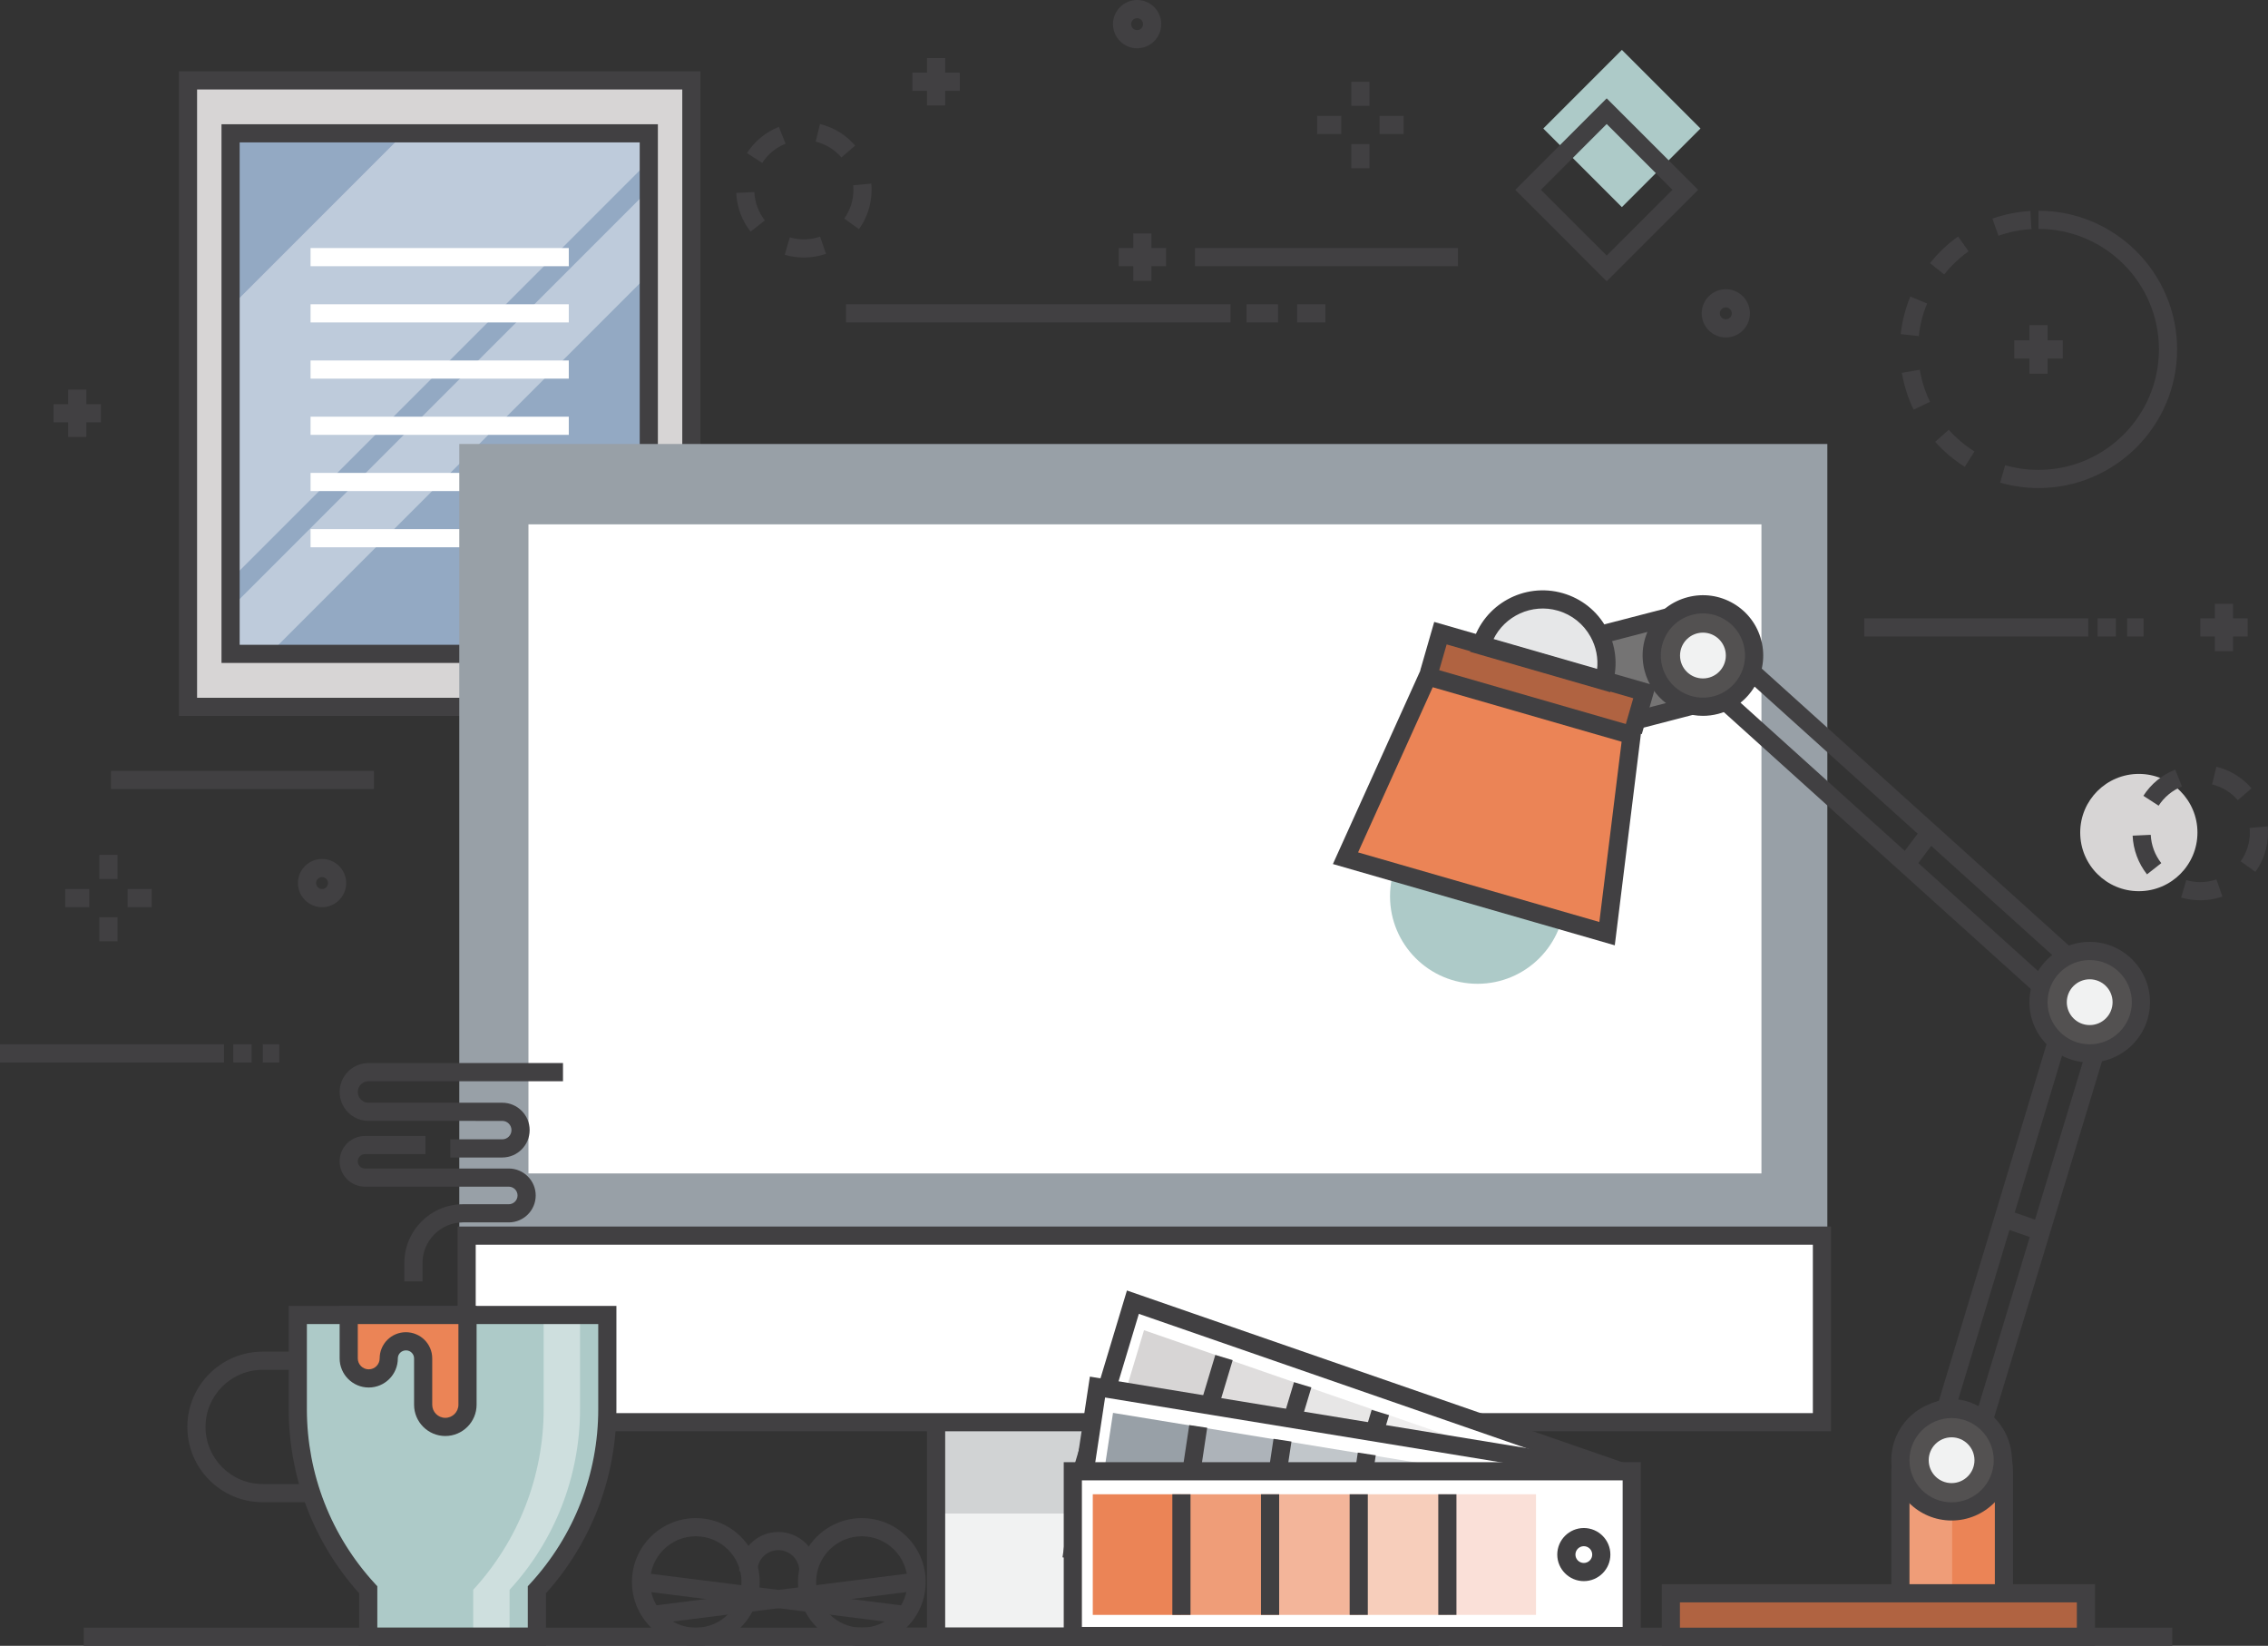 <?xml version="1.0" encoding="utf-8"?>
<!-- Generator: Adobe Illustrator 15.0.0, SVG Export Plug-In . SVG Version: 6.00 Build 0)  -->
<!DOCTYPE svg PUBLIC "-//W3C//DTD SVG 1.1//EN" "http://www.w3.org/Graphics/SVG/1.1/DTD/svg11.dtd">
<svg version="1.1" id="Layer_1" xmlns="http://www.w3.org/2000/svg" xmlns:xlink="http://www.w3.org/1999/xlink" x="0px" y="0px"
	 width="249.8px" height="181.238px" viewBox="0 0 249.8 181.238" enable-background="new 0 0 249.8 181.238" xml:space="preserve">
<rect x="0" y="0" width="249.8" height="181.238" fill="#333333" stroke="none"/>
<g id="XMLID_639_">
	<g id="XMLID_515_">
		<g id="XMLID_537_">
			<rect x="20.706" y="8.85" fill="#D7D5D5" width="55.441" height="68.986"/>
		</g>
		<g id="XMLID_536_">
			<rect x="25.396" y="14.684" fill="#93A9C3" width="46.063" height="57.317"/>
		</g>
		<g id="XMLID_534_">
			<polygon id="XMLID_38_" fill="#BECBDB" points="25.396,33.803 25.396,63.829 71.458,17.766 71.458,14.684 44.514,14.684 			"/>
		</g>
		<g id="XMLID_533_">
			<polygon id="XMLID_39_" fill="#BECBDB" points="71.458,20.901 25.396,66.965 25.396,72.001 29.671,72.001 71.458,30.214 			"/>
		</g>
		<g id="XMLID_532_">
			<path id="XMLID_1704_" fill="#414042" d="M77.147,78.836H19.706V7.85h57.441V78.836z M21.706,76.836h53.441V9.85H21.706V76.836z"
				/>
		</g>
		<g id="XMLID_531_">
			<path id="XMLID_1701_" fill="#414042" d="M72.458,73.001H24.396V13.684h48.063V73.001z M26.396,71.001h44.063V15.684H26.396
				V71.001z"/>
		</g>
		<g id="XMLID_529_">
			<rect id="XMLID_1700_" x="34.206" y="27.315" fill="#FFFFFF" width="28.441" height="2"/>
		</g>
		<g id="XMLID_527_">
			<rect id="XMLID_1699_" x="34.206" y="33.506" fill="#FFFFFF" width="28.441" height="2"/>
		</g>
		<g id="XMLID_524_">
			<rect id="XMLID_1698_" x="34.206" y="39.695" fill="#FFFFFF" width="28.441" height="2"/>
		</g>
		<g id="XMLID_520_">
			<rect id="XMLID_1697_" x="34.206" y="45.885" fill="#FFFFFF" width="28.441" height="2"/>
		</g>
		<g id="XMLID_519_">
			<rect id="XMLID_1696_" x="34.206" y="52.075" fill="#FFFFFF" width="28.441" height="2"/>
		</g>
		<g id="XMLID_516_">
			<rect id="XMLID_1695_" x="34.206" y="58.265" fill="#FFFFFF" width="28.441" height="2"/>
		</g>
	</g>
	<g id="XMLID_283_">
		<g id="XMLID_444_">
			<rect x="103.102" y="153.103" fill="#F1F2F2" width="45.84" height="27.136"/>
		</g>
		<g id="XMLID_304_">
			<rect x="103.102" y="153.103" fill="#D1D3D4" width="45.84" height="13.568"/>
		</g>
		<g id="XMLID_442_">
			<path id="XMLID_1692_" fill="#414042" d="M149.939,181.238h-47.837v-29.136h47.837V181.238z M104.103,179.238h43.837v-25.136
				h-43.837V179.238z"/>
		</g>
		<g id="XMLID_441_">
			<rect x="50.586" y="48.891" fill="#98A0A7" width="150.679" height="90.498"/>
		</g>
		<g id="XMLID_435_">
			<rect x="58.204" y="57.74" fill="#FFFFFF" width="135.803" height="71.477"/>
		</g>
		<g id="XMLID_415_">
			<rect x="51.396" y="136.064" fill="#FFFFFF" width="148.799" height="20.547"/>
		</g>
		<g id="XMLID_399_">
			<path id="XMLID_1689_" fill="#414042" d="M201.671,157.611H50.396v-22.547h151.275V157.611z M52.396,155.611h147.275v-18.547
				H52.396V155.611z"/>
		</g>
		<g id="XMLID_291_">
			<rect id="XMLID_1688_" x="94.188" y="179.238" fill="#414042" width="64.263" height="2"/>
		</g>
	</g>
	<g id="XMLID_844_">
		<g id="XMLID_233_">
			<path id="XMLID_1685_" fill="#414042" d="M76.638,181.238c-3.879,0-7.035-3.155-7.035-7.033s3.156-7.033,7.035-7.033
				s7.033,3.155,7.033,7.033S80.517,181.238,76.638,181.238z M76.638,169.172c-2.777,0-5.035,2.258-5.035,5.033
				s2.258,5.033,5.035,5.033c2.775,0,5.033-2.258,5.033-5.033S79.413,169.172,76.638,169.172z"/>
		</g>
		<g id="XMLID_230_">
			<path id="XMLID_1684_" fill="#414042" d="M90.036,173.01h-2c0-1.274-1.037-2.311-2.311-2.311s-2.311,1.036-2.311,2.311h-2
				c0-2.377,1.934-4.311,4.311-4.311S90.036,170.633,90.036,173.01z"/>
		</g>
		<g id="XMLID_229_">
			<path id="XMLID_1681_" fill="#414042" d="M94.923,181.238c-3.879,0-7.033-3.155-7.033-7.033s3.154-7.033,7.033-7.033
				s7.033,3.155,7.033,7.033S98.802,181.238,94.923,181.238z M94.923,169.172c-2.775,0-5.033,2.258-5.033,5.033
				s2.258,5.033,5.033,5.033s5.033-2.258,5.033-5.033S97.698,169.172,94.923,169.172z"/>
		</g>
		<g id="XMLID_226_">
			
				<rect id="XMLID_1680_" x="70.487" y="175.038" transform="matrix(0.992 0.125 -0.125 0.992 22.679 -9.265)" fill="#414042" width="29.32" height="2"/>
		</g>
		<g id="XMLID_223_">
			
				<rect id="XMLID_1679_" x="85.187" y="161.379" transform="matrix(0.125 0.992 -0.992 0.125 250.072 68.522)" fill="#414042" width="2" height="29.318"/>
		</g>
	</g>
	<g id="XMLID_202_">
		<g id="XMLID_206_">
			<g id="XMLID_210_">
				<path id="XMLID_41_" fill="#ADCAC8" d="M66.892,144.806H32.799v10.365c0,7.37,2.77,14.471,7.76,19.894l0,0v5.174h18.574v-5.174
					l0,0c4.989-5.423,7.759-12.523,7.759-19.894V144.806z"/>
			</g>
			<g id="XMLID_495_">
				<path id="XMLID_42_" fill="#CEDFDE" d="M59.879,144.806v10.365c0,7.37-2.77,14.471-7.759,19.894l0,0v5.174h4.007v-5.174l0,0
					c4.989-5.423,7.759-12.523,7.759-19.894v-10.365H59.879z"/>
			</g>
			<g id="XMLID_209_">
				<path id="XMLID_1676_" fill="#414042" d="M60.132,181.238H39.558v-5.787c-5.006-5.584-7.758-12.77-7.758-20.28v-11.365h36.092
					v11.365c0,7.512-2.752,14.697-7.76,20.28V181.238z M41.558,179.238h16.574v-4.563l0.264-0.287
					c4.834-5.253,7.496-12.077,7.496-19.217v-9.365H33.8v9.365c0,7.139,2.662,13.963,7.494,19.217l0.264,0.287V179.238z"/>
			</g>
			<g id="XMLID_207_">
				<path id="XMLID_1675_" fill="#414042" d="M34.53,165.42h-5.606c-4.57,0-8.289-3.719-8.289-8.289s3.719-8.288,8.289-8.288h3.603
					v2h-3.603c-3.468,0-6.289,2.821-6.289,6.288c0,3.468,2.821,6.289,6.289,6.289h5.606V165.42z"/>
			</g>
		</g>
		<g id="XMLID_205_">
			<path id="XMLID_1674_" fill="#414042" d="M46.536,141.109h-2v-2.034c0-3.565,2.9-6.467,6.467-6.467h5.033
				c0.533,0,0.967-0.434,0.967-0.966c0-0.533-0.434-0.967-0.967-0.967H40.198c-1.539,0-2.791-1.253-2.791-2.792
				s1.252-2.792,2.791-2.792h6.658v2h-6.658c-0.436,0-0.791,0.355-0.791,0.792s0.355,0.792,0.791,0.792h15.838
				c1.637,0,2.967,1.331,2.967,2.967s-1.33,2.966-2.967,2.966h-5.033c-2.463,0-4.467,2.004-4.467,4.467V141.109z"/>
		</g>
		<g id="XMLID_204_">
			<path id="XMLID_1673_" fill="#414042" d="M55.319,127.462h-5.727v-2h5.727c0.561,0,1.016-0.455,1.016-1.015
				s-0.455-1.016-1.016-1.016H40.591c-1.756,0-3.184-1.429-3.184-3.185s1.428-3.184,3.184-3.184h21.418v2H40.591
				c-0.652,0-1.184,0.531-1.184,1.184c0,0.653,0.531,1.185,1.184,1.185h14.729c1.662,0,3.016,1.353,3.016,3.016
				C58.335,126.109,56.981,127.462,55.319,127.462z"/>
		</g>
		<g id="XMLID_203_">
			<path id="XMLID_40_" fill="#EB8456" d="M38.406,144.806v4.778c0,1.218,0.987,2.206,2.205,2.206l0,0
				c1.218,0,2.205-0.988,2.205-2.206l0,0c0-1.039,0.843-1.883,1.883-1.883h0.023c1.04,0,1.883,0.844,1.883,1.883v5.104
				c0,1.349,1.094,2.442,2.443,2.442l0,0c1.349,0,2.442-1.094,2.442-2.442v-9.883H38.406z"/>
		</g>
		<g id="XMLID_445_">
			<path id="XMLID_1670_" fill="#414042" d="M49.048,158.131c-1.898,0-3.441-1.544-3.441-3.442v-5.104
				c0-0.486-0.396-0.883-0.883-0.883c-0.51,0-0.906,0.396-0.906,0.883c0,1.768-1.438,3.206-3.205,3.206s-3.205-1.438-3.205-3.206
				v-5.778h15.084v10.883C52.491,156.587,50.946,158.131,49.048,158.131z M44.7,146.701c1.613,0,2.906,1.293,2.906,2.883v5.104
				c0,0.795,0.646,1.442,1.441,1.442s1.443-0.647,1.443-1.442v-8.883H39.407v3.778c0,0.665,0.541,1.206,1.205,1.206
				s1.205-0.541,1.205-1.206C41.817,147.994,43.11,146.701,44.7,146.701z"/>
		</g>
	</g>
	<g id="XMLID_451_">
		<rect id="XMLID_1669_" x="9.224" y="179.238" fill="#414042" width="230.037" height="2"/>
	</g>
	<g id="XMLID_572_">
		<g id="XMLID_570_">
			<path fill="#EB8456" d="M209.312,176.541v-14.347c0-3.919,2.566-7.126,5.699-7.126l0,0c3.137,0,5.703,3.207,5.703,7.126v14.347
				H209.312z"/>
		</g>
		<g id="XMLID_569_">
			<path fill="#EF9D78" d="M209.312,176.541v-14.347c0-3.919,2.566-7.126,5.699-7.126v21.473H209.312z"/>
		</g>
		<g id="XMLID_568_">
			<path id="XMLID_1666_" fill="#414042" d="M221.714,177.541h-13.402v-15.347c0-4.48,3.008-8.126,6.699-8.126
				c3.699,0,6.703,3.646,6.703,8.126V177.541z M210.312,175.541h9.402v-13.347c0-3.378-2.109-6.126-4.703-6.126
				c-2.59,0-4.699,2.748-4.699,6.126V175.541z"/>
		</g>
		<g id="XMLID_566_">
			
				<rect id="XMLID_1665_" x="186.624" y="89.776" transform="matrix(0.743 0.67 -0.67 0.743 115.234 -118.386)" fill="#414042" width="50.13" height="2.001"/>
		</g>
		<g id="XMLID_565_">
			
				<rect id="XMLID_1664_" x="183.702" y="93.014" transform="matrix(0.743 0.67 -0.67 0.743 116.656 -115.599)" fill="#414042" width="50.129" height="2"/>
		</g>
		<g id="XMLID_563_">
			
				<rect id="XMLID_1663_" x="219.298" y="110.345" transform="matrix(0.957 0.289 -0.289 0.957 48.633 -57.977)" fill="#414042" width="2.004" height="50.13"/>
		</g>
		<g id="XMLID_562_">
			
				<rect id="XMLID_1662_" x="223.472" y="111.61" transform="matrix(0.957 0.29 -0.29 0.957 49.289 -59.23)" fill="#414042" width="2" height="50.128"/>
		</g>
		<g id="XMLID_560_">
			<path fill="#757474" d="M176.9,80.163l10.449-2.708c2.688-0.696,4.317-3.465,3.618-6.151l0,0
				c-0.694-2.688-3.462-4.315-6.149-3.619l-10.449,2.708c-2.688,0.696-4.316,3.465-3.619,6.151l0,0
				C171.445,79.231,174.215,80.859,176.9,80.163z"/>
		</g>
		<g id="XMLID_558_">
			<path id="XMLID_1659_" fill="#414042" d="M175.637,81.325c-2.689,0-5.15-1.81-5.857-4.53c-0.834-3.228,1.113-6.534,4.34-7.37
				l10.449-2.708c3.211-0.84,6.532,1.106,7.368,4.336c0.836,3.229-1.109,6.534-4.335,7.37l-10.449,2.708
				C176.645,81.263,176.137,81.325,175.637,81.325z M186.084,68.522c-0.338,0-0.676,0.042-1.016,0.13l-10.449,2.708
				c-2.158,0.56-3.461,2.772-2.902,4.933c0.561,2.16,2.77,3.455,4.936,2.902l10.449-2.708c2.158-0.56,3.461-2.772,2.9-4.933
				C189.529,69.734,187.881,68.522,186.084,68.522z"/>
		</g>
		<g id="XMLID_189_">
			<g id="XMLID_201_">
				<circle fill="#ADCAC8" cx="162.735" cy="98.697" r="9.636"/>
			</g>
			<g id="XMLID_200_">
				<path fill="#E6E7E8" d="M163.154,71.089c1.076-3.73,4.973-5.883,8.703-4.807c3.73,1.075,5.881,4.972,4.807,8.702L163.154,71.089
					z"/>
			</g>
			<g id="XMLID_193_" opacity="0.3">
				<path id="XMLID_1530_" fill="#231F20" d="M156.564,96.918c0.982-3.407,4.541-5.373,7.949-4.391s5.373,4.541,4.391,7.949
					c-0.09,0.311-0.223,0.596-0.354,0.881l-12.156-3.506C156.438,97.541,156.475,97.229,156.564,96.918z"/>
			</g>
			<g id="XMLID_191_">
				<polygon fill="#EB8456" points="148.195,94.504 177.006,102.813 179.703,80.952 157.246,74.477 				"/>
			</g>
			<g id="XMLID_813_">
				
					<rect id="XMLID_1913_" x="166.992" y="63.448" transform="matrix(0.277 -0.961 0.961 0.277 50.156 216.955)" fill="#B06341" width="4.539" height="23.392"/>
			</g>
			<g id="XMLID_552_">
				<path id="XMLID_1655_" fill="#414042" d="M177.346,76.223l-15.43-4.45l0.279-0.961c1.225-4.254,5.684-6.717,9.939-5.49
					c2.061,0.594,3.768,1.955,4.803,3.833c1.037,1.877,1.279,4.046,0.686,6.107L177.346,76.223z M164.473,70.428l11.43,3.296
					c0.143-1.238-0.1-2.489-0.715-3.603c-0.779-1.41-2.059-2.432-3.609-2.878C168.723,66.421,165.721,67.82,164.473,70.428z"/>
			</g>
			<g id="XMLID_551_">
				<polygon id="XMLID_1654_" fill="#414042" points="180.83,80.843 178.908,80.288 179.889,76.889 159.336,70.962 158.354,74.362 
					156.432,73.808 157.967,68.485 182.365,75.521 				"/>
			</g>
			<g id="XMLID_550_">
				<path id="XMLID_1651_" fill="#414042" d="M177.854,104.098l-31.047-8.952l9.887-21.87l24.109,6.952L177.854,104.098z
					 M149.58,93.864l26.574,7.663l2.451-19.851l-20.803-5.999L149.58,93.864z"/>
			</g>
		</g>
		<g id="XMLID_549_">
			<circle fill="#535151" cx="187.563" cy="72.187" r="5.64"/>
		</g>
		<g id="XMLID_548_">
			<path id="XMLID_1648_" fill="#414042" d="M187.563,78.827c-2.951,0-5.654-1.986-6.428-4.975l0,0
				c-0.445-1.717-0.195-3.505,0.703-5.033c0.9-1.529,2.34-2.616,4.059-3.061c1.719-0.446,3.506-0.194,5.036,0.704
				c1.527,0.899,2.613,2.341,3.059,4.058c0.918,3.544-1.219,7.175-4.763,8.094C188.672,78.759,188.113,78.827,187.563,78.827z
				 M183.07,73.351c0.641,2.477,3.184,3.968,5.658,3.328c2.474-0.643,3.966-3.18,3.325-5.656c-0.309-1.2-1.07-2.207-2.14-2.835
				c-1.068-0.632-2.318-0.805-3.518-0.493C183.92,68.336,182.428,70.874,183.07,73.351L183.07,73.351z"/>
		</g>
		<g id="XMLID_547_">
			<circle fill="#F1F2F2" cx="187.563" cy="72.187" r="2.522"/>
		</g>
		<g id="XMLID_188_">
			<circle fill="#535151" cx="230.163" cy="110.359" r="5.641"/>
		</g>
		<g id="XMLID_187_">
			<path id="XMLID_1645_" fill="#414042" d="M230.163,116.999c-3.66,0-6.641-2.979-6.641-6.64c0-3.662,2.98-6.641,6.641-6.641
				s6.641,2.979,6.641,6.641C236.804,114.021,233.823,116.999,230.163,116.999z M230.163,105.719c-2.559,0-4.641,2.082-4.641,4.641
				s2.082,4.64,4.641,4.64s4.641-2.081,4.641-4.64S232.722,105.719,230.163,105.719z"/>
		</g>
		<g id="XMLID_96_">
			<circle fill="#F1F2F2" cx="230.161" cy="110.359" r="2.521"/>
		</g>
		<g id="XMLID_539_">
			<circle fill="#535151" cx="214.952" cy="160.796" r="5.641"/>
		</g>
		<g id="XMLID_538_">
			<path id="XMLID_1642_" fill="#414042" d="M214.952,167.436c-3.664,0-6.641-2.979-6.641-6.64c0-3.662,2.977-6.641,6.641-6.641
				c3.66,0,6.641,2.979,6.641,6.641C221.593,164.457,218.612,167.436,214.952,167.436z M214.952,156.155
				c-2.559,0-4.641,2.082-4.641,4.641s2.082,4.64,4.641,4.64s4.641-2.081,4.641-4.64S217.511,156.155,214.952,156.155z"/>
		</g>
		<g id="XMLID_513_">
			<circle fill="#F1F2F2" cx="214.95" cy="160.796" r="2.521"/>
		</g>
		<g id="XMLID_95_">
			
				<rect id="XMLID_1641_" x="210.371" y="91.237" transform="matrix(0.799 0.601 -0.601 0.799 98.487 -108.226)" fill="#414042" width="2.003" height="4.378"/>
		</g>
		<g id="XMLID_556_">
			
				<rect id="XMLID_1640_" x="220.603" y="133.69" transform="matrix(0.945 0.327 -0.327 0.945 56.165 -65.286)" fill="#414042" width="3.976" height="2"/>
		</g>
		<g id="XMLID_555_">
			<rect x="184.027" y="175.449" fill="#B06341" width="45.718" height="4.789"/>
		</g>
		<g id="XMLID_554_">
			<path id="XMLID_1637_" fill="#414042" d="M230.745,181.238h-47.716v-6.789h47.716V181.238z M185.029,179.238h43.716v-2.789
				h-43.716V179.238z"/>
		</g>
	</g>
	<g id="XMLID_13_">
		<g id="XMLID_567_">
			<g id="XMLID_586_">
				<polygon fill="#FFFFFF" points="179.383,162.319 174.184,179.581 119.58,160.656 124.779,143.395 				"/>
			</g>
			<g id="XMLID_585_">
				<path id="XMLID_1634_" fill="#414042" d="M174.842,180.867l-56.495-19.58l5.775-19.179l56.493,19.58L174.842,180.867z
					 M120.815,160.025l52.714,18.27l4.617-15.345l-52.712-18.27L120.815,160.025z"/>
			</g>
			<g id="XMLID_584_">
				<polygon fill="#D7D5D5" points="134.664,149.48 130.857,162.121 122.197,159.119 126.004,146.479 				"/>
			</g>
			<g id="XMLID_581_">
				<polygon fill="#DFDDDD" points="143.326,152.482 139.518,165.123 130.857,162.121 134.664,149.48 				"/>
			</g>
			<g id="XMLID_94_">
				<polygon fill="#E7E6E6" points="151.986,155.483 148.18,168.124 139.518,165.123 143.326,152.482 				"/>
			</g>
			<g id="XMLID_93_">
				<polygon fill="#EFEEEE" points="160.646,158.485 156.84,171.126 148.18,168.124 151.986,155.483 				"/>
			</g>
			<g id="XMLID_50_">
				<polygon fill="#F7F7F7" points="169.307,161.487 165.5,174.127 156.84,171.126 160.646,158.485 				"/>
			</g>
			<g id="XMLID_49_">
				<path id="XMLID_1631_" fill="#414042" d="M172.078,172.351c-0.295,0-0.592-0.049-0.883-0.148
					c-1.441-0.5-2.242-2.141-1.783-3.656c0.227-0.76,0.752-1.396,1.438-1.747c0.662-0.335,1.404-0.388,2.104-0.148
					c1.441,0.499,2.242,2.139,1.785,3.656c-0.227,0.76-0.752,1.396-1.436,1.747C172.912,172.251,172.496,172.351,172.078,172.351z
					 M172.076,168.502c-0.131,0-0.24,0.038-0.316,0.078c-0.207,0.105-0.359,0.298-0.434,0.544c-0.148,0.493,0.09,1.037,0.527,1.188
					c0.225,0.078,0.418,0.021,0.539-0.04c0.203-0.105,0.359-0.298,0.434-0.544c0.146-0.493-0.094-1.038-0.527-1.188
					C172.221,168.513,172.145,168.502,172.076,168.502z"/>
			</g>
			<g id="XMLID_48_">
				
					<rect id="XMLID_1630_" x="131.763" y="149.2" transform="matrix(0.958 0.288 -0.288 0.958 50.596 -31.678)" fill="#414042" width="1.997" height="13.201"/>
			</g>
			<g id="XMLID_47_">
				
					<rect id="XMLID_1629_" x="140.423" y="152.202" transform="matrix(0.958 0.288 -0.288 0.958 51.831 -34.049)" fill="#414042" width="1.997" height="13.201"/>
			</g>
			<g id="XMLID_46_">
				
					<rect id="XMLID_1628_" x="149.083" y="155.203" transform="matrix(0.958 0.288 -0.288 0.958 52.953 -36.366)" fill="#414042" width="2.001" height="13.202"/>
			</g>
			<g id="XMLID_571_">
				
					<rect id="XMLID_1627_" x="157.743" y="158.205" transform="matrix(0.958 0.288 -0.288 0.958 54.242 -38.762)" fill="#414042" width="1.999" height="13.202"/>
			</g>
		</g>
		<g id="XMLID_514_">
			<g id="XMLID_564_">
				<polygon fill="#FFFFFF" points="179.383,162.319 176.666,180.238 118.162,170.66 120.878,152.74 				"/>
			</g>
			<g id="XMLID_561_">
				<path id="XMLID_1624_" fill="#414042" d="M170.259,180.203l-53.234-8.715l3.016-19.897l60.479,9.902l-2.794,18.43
					L170.259,180.203z M119.298,169.833l56.53,9.255l2.418-15.941l-56.53-9.256L119.298,169.833z"/>
			</g>
			<g id="XMLID_559_">
				<polygon fill="#98A0A7" points="131.867,157.102 129.879,170.224 120.6,168.704 122.589,155.583 				"/>
			</g>
			<g id="XMLID_553_">
				<polygon fill="#ADB3B9" points="141.146,158.621 139.158,171.743 129.879,170.224 131.867,157.102 				"/>
			</g>
			<g id="XMLID_530_">
				<polygon fill="#C1C6CA" points="150.428,160.141 148.438,173.262 139.158,171.743 141.146,158.621 				"/>
			</g>
			<g id="XMLID_528_">
				<polygon fill="#D6D9DC" points="159.707,161.66 157.717,174.782 148.438,173.262 150.428,160.141 				"/>
			</g>
			<g id="XMLID_525_">
				<polygon fill="#EAECED" points="168.986,163.179 166.996,176.301 157.717,174.782 159.707,161.66 				"/>
			</g>
			<g id="XMLID_523_">
				<path id="XMLID_1621_" fill="#414042" d="M173.002,173.483c-0.15,0.001-0.305-0.012-0.457-0.036
					c-1.547-0.255-2.607-1.752-2.363-3.338c0.117-0.786,0.531-1.473,1.164-1.934c0.613-0.445,1.355-0.625,2.1-0.504
					c1.545,0.253,2.607,1.749,2.367,3.336c-0.117,0.789-0.533,1.477-1.168,1.937C174.158,173.299,173.586,173.483,173.002,173.483z
					 M172.996,169.636c-0.168,0-0.332,0.054-0.475,0.156c-0.195,0.145-0.326,0.363-0.363,0.617v0.001
					c-0.08,0.509,0.242,0.985,0.713,1.063c0.207,0.031,0.418-0.018,0.596-0.146c0.199-0.145,0.33-0.364,0.369-0.619
					c0.076-0.508-0.244-0.985-0.715-1.062C173.08,169.64,173.037,169.636,172.996,169.636z"/>
			</g>
			<g id="XMLID_522_">
				
					<rect id="XMLID_1620_" x="129.875" y="157.027" transform="matrix(0.989 0.149 -0.149 0.989 25.936 -17.725)" fill="#414042" width="1.999" height="13.272"/>
			</g>
			<g id="XMLID_521_">
				
					<rect id="XMLID_1619_" x="139.153" y="158.546" transform="matrix(0.989 0.149 -0.149 0.989 26.267 -19.095)" fill="#414042" width="1.999" height="13.272"/>
			</g>
			<g id="XMLID_518_">
				
					<rect id="XMLID_1618_" x="148.433" y="160.066" transform="matrix(0.989 0.149 -0.149 0.989 26.599 -20.465)" fill="#414042" width="1.999" height="13.272"/>
			</g>
			<g id="XMLID_517_">
				
					<rect id="XMLID_1617_" x="157.711" y="161.585" transform="matrix(0.989 0.149 -0.149 0.989 26.93 -21.835)" fill="#414042" width="1.999" height="13.271"/>
			</g>
		</g>
		<g id="XMLID_19_">
			<g id="XMLID_512_">
				<rect x="118.162" y="162.015" fill="#FFFFFF" width="61.557" height="18.141"/>
			</g>
			<g id="XMLID_45_">
				<path id="XMLID_1614_" fill="#414042" d="M180.721,181.155h-63.56v-20.141h63.56V181.155z M119.161,179.155h59.56v-16.141
					h-59.56V179.155z"/>
			</g>
			<g id="XMLID_44_">
				<rect x="120.36" y="164.546" fill="#EB8456" width="9.765" height="13.283"/>
			</g>
			<g id="XMLID_43_">
				<rect x="130.125" y="164.546" fill="#EF9D78" width="9.762" height="13.283"/>
			</g>
			<g id="XMLID_262_">
				<rect x="139.887" y="164.546" fill="#F3B59A" width="9.764" height="13.283"/>
			</g>
			<g id="XMLID_499_">
				<rect x="149.65" y="164.546" fill="#F7CEBB" width="9.764" height="13.283"/>
			</g>
			<g id="XMLID_263_">
				<rect x="159.414" y="164.546" fill="#FAE0D8" width="9.764" height="13.283"/>
			</g>
			<g id="XMLID_264_">
				<path id="XMLID_1611_" fill="#414042" d="M174.445,174.111c-1.611,0-2.926-1.312-2.926-2.924s1.314-2.924,2.926-2.924
					c1.609,0,2.924,1.312,2.924,2.924S176.055,174.111,174.445,174.111z M174.445,170.264c-0.51,0-0.926,0.414-0.926,0.924
					s0.416,0.924,0.926,0.924c0.508,0,0.924-0.414,0.924-0.924S174.953,170.264,174.445,170.264z"/>
			</g>
			<g id="XMLID_265_">
				<rect id="XMLID_1610_" x="129.123" y="164.546" fill="#414042" width="2" height="13.283"/>
			</g>
			<g id="XMLID_266_">
				<rect id="XMLID_1609_" x="138.887" y="164.546" fill="#414042" width="2" height="13.283"/>
			</g>
			<g id="XMLID_267_">
				<rect id="XMLID_1608_" x="148.652" y="164.546" fill="#414042" width="2" height="13.283"/>
			</g>
			<g id="XMLID_268_">
				<rect id="XMLID_1607_" x="158.414" y="164.546" fill="#414042" width="2" height="13.283"/>
			</g>
		</g>
	</g>
	<g id="XMLID_269_">
		<g id="XMLID_591_">
			<rect id="XMLID_1606_" x="145.072" y="12.764" fill="#414042" width="2.656" height="2"/>
		</g>
		<g id="XMLID_590_">
			<rect id="XMLID_1605_" x="151.945" y="12.764" fill="#414042" width="2.654" height="2"/>
		</g>
		<g id="XMLID_270_">
			<rect id="XMLID_1604_" x="148.836" y="15.871" fill="#414042" width="2" height="2.655"/>
		</g>
		<g id="XMLID_271_">
			<rect id="XMLID_1603_" x="148.836" y="9.001" fill="#414042" width="2" height="2.654"/>
		</g>
	</g>
	<g id="XMLID_611_">
		<g id="XMLID_273_">
			<rect id="XMLID_1602_" x="7.18" y="97.898" fill="#414042" width="2.654" height="2"/>
		</g>
		<g id="XMLID_275_">
			<rect id="XMLID_1601_" x="14.05" y="97.898" fill="#414042" width="2.655" height="2"/>
		</g>
		<g id="XMLID_613_">
			<rect id="XMLID_1600_" x="10.942" y="101.007" fill="#414042" width="2" height="2.654"/>
		</g>
		<g id="XMLID_612_">
			<rect id="XMLID_1599_" x="10.942" y="94.137" fill="#414042" width="2" height="2.654"/>
		</g>
	</g>
	<g id="XMLID_601_">
		<rect id="XMLID_1598_" x="131.615" y="27.315" fill="#414042" width="28.963" height="2"/>
	</g>
	<g id="XMLID_633_">
		<rect id="XMLID_1597_" x="12.225" y="84.889" fill="#414042" width="28.962" height="2"/>
	</g>
	<g id="XMLID_600_">
		<path id="XMLID_1594_" fill="#414042" d="M35.472,99.899c-1.465,0-2.656-1.192-2.656-2.657s1.191-2.657,2.656-2.657
			s2.656,1.192,2.656,2.657S36.937,99.899,35.472,99.899z M35.472,96.585c-0.361,0-0.656,0.295-0.656,0.657s0.295,0.657,0.656,0.657
			s0.656-0.295,0.656-0.657S35.833,96.585,35.472,96.585z"/>
	</g>
	<g id="XMLID_637_">
		<path id="XMLID_1591_" fill="#414042" d="M190.086,37.162c-1.465,0-2.658-1.191-2.658-2.656s1.193-2.657,2.658-2.657
			c1.464,0,2.655,1.192,2.655,2.657S191.55,37.162,190.086,37.162z M190.086,33.849c-0.365,0-0.658,0.295-0.658,0.657
			s0.293,0.656,0.658,0.656c0.359,0,0.655-0.294,0.655-0.656S190.445,33.849,190.086,33.849z"/>
	</g>
	<g id="XMLID_638_">
		<path id="XMLID_1588_" fill="#414042" d="M125.243,5.314c-1.465,0-2.658-1.192-2.658-2.657S123.778,0,125.243,0
			s2.657,1.192,2.657,2.657S126.708,5.314,125.243,5.314z M125.243,2c-0.363,0-0.658,0.295-0.658,0.657s0.295,0.657,0.658,0.657
			c0.361,0,0.656-0.295,0.656-0.657S125.604,2,125.243,2z"/>
	</g>
	<g id="XMLID_596_">
		<g id="XMLID_599_">
			<rect id="XMLID_1587_" x="93.181" y="33.506" fill="#414042" width="42.353" height="2"/>
		</g>
		<g id="XMLID_598_">
			<rect id="XMLID_1586_" x="137.297" y="33.506" fill="#414042" width="3.465" height="2"/>
		</g>
		<g id="XMLID_597_">
			<rect id="XMLID_1585_" x="142.871" y="33.506" fill="#414042" width="3.107" height="2"/>
		</g>
	</g>
	<g id="XMLID_604_">
		<g id="XMLID_607_">
			<rect id="XMLID_1584_" x="205.335" y="68.096" fill="#414042" width="24.672" height="2"/>
		</g>
		<g id="XMLID_606_">
			<rect id="XMLID_1583_" x="231.034" y="68.096" fill="#414042" width="2.016" height="2"/>
		</g>
		<g id="XMLID_605_">
			<rect id="XMLID_1582_" x="234.28" y="68.096" fill="#414042" width="1.813" height="2"/>
		</g>
	</g>
	<g id="XMLID_272_">
		<g id="XMLID_626_">
			<rect id="XMLID_1581_" y="114.999" fill="#414042" width="24.67" height="2"/>
		</g>
		<g id="XMLID_625_">
			<rect id="XMLID_1580_" x="25.697" y="114.999" fill="#414042" width="2.018" height="2"/>
		</g>
		<g id="XMLID_276_">
			<rect id="XMLID_1579_" x="28.944" y="114.999" fill="#414042" width="1.811" height="2"/>
		</g>
	</g>
	<g id="XMLID_593_">
		<g id="XMLID_595_">
			<rect id="XMLID_1578_" x="123.216" y="27.315" fill="#414042" width="5.216" height="2"/>
		</g>
		<g id="XMLID_594_">
			<rect id="XMLID_1577_" x="124.823" y="25.707" fill="#414042" width="2" height="5.217"/>
		</g>
	</g>
	<g id="XMLID_608_">
		<g id="XMLID_610_">
			<rect id="XMLID_1576_" x="242.343" y="68.096" fill="#414042" width="5.215" height="2"/>
		</g>
		<g id="XMLID_609_">
			<rect id="XMLID_1575_" x="243.948" y="66.487" fill="#414042" width="2" height="5.216"/>
		</g>
	</g>
	<g id="XMLID_627_">
		<g id="XMLID_629_">
			<rect id="XMLID_1574_" x="100.493" y="8.001" fill="#414042" width="5.217" height="2"/>
		</g>
		<g id="XMLID_628_">
			<rect id="XMLID_1573_" x="102.103" y="6.393" fill="#414042" width="2" height="5.216"/>
		</g>
	</g>
	<g id="XMLID_634_">
		<g id="XMLID_636_">
			<rect id="XMLID_1572_" x="5.898" y="44.511" fill="#414042" width="5.217" height="2"/>
		</g>
		<g id="XMLID_635_">
			<rect id="XMLID_1571_" x="7.507" y="42.903" fill="#414042" width="2" height="5.216"/>
		</g>
	</g>
	<g id="XMLID_603_">
		
			<rect id="XMLID_1912_" x="172.534" y="8.012" transform="matrix(0.707 -0.707 0.707 0.707 42.333 130.469)" fill="#ADCAC8" width="12.245" height="12.245"/>
	</g>
	<g id="XMLID_602_">
		<path id="XMLID_1568_" fill="#414042" d="M176.963,30.974l-10.07-10.072l10.07-10.072l10.074,10.072L176.963,30.974z
			 M169.721,20.901l7.242,7.244l7.246-7.244l-7.246-7.244L169.721,20.901z"/>
	</g>
	<g id="XMLID_277_">
		<g id="XMLID_620_">
			<g id="XMLID_282_">
				<path id="XMLID_1561_" fill="#414042" d="M224.522,53.743c-1.434,0-2.855-0.199-4.223-0.593l0.551-1.922
					c1.188,0.342,2.426,0.515,3.672,0.515V53.743z M216.405,51.408c-1.211-0.761-2.305-1.687-3.262-2.752l1.492-1.332
					c0.828,0.926,1.781,1.729,2.832,2.391L216.405,51.408z M210.769,45.116c-0.621-1.289-1.059-2.657-1.297-4.065l1.973-0.334
					c0.207,1.223,0.586,2.409,1.125,3.528L210.769,45.116z M211.335,37.01l-1.988-0.219c0.156-1.426,0.512-2.817,1.059-4.136
					l1.848,0.766C211.78,34.563,211.472,35.771,211.335,37.01z M214.136,30.224l-1.566-1.244c0.891-1.121,1.93-2.108,3.094-2.937
					l1.156,1.629C215.812,28.391,214.909,29.25,214.136,30.224z M220.112,25.961l-0.668-1.887c1.348-0.474,2.754-0.756,4.184-0.839
					l0.117,1.996C222.503,25.304,221.28,25.549,220.112,25.961z"/>
			</g>
			<g id="XMLID_621_">
				<path id="XMLID_1560_" fill="#414042" d="M224.522,53.743v-2c7.313,0,13.266-5.951,13.266-13.267s-5.953-13.267-13.266-13.267
					v-2c8.418,0,15.266,6.849,15.266,15.267S232.94,53.743,224.522,53.743z"/>
			</g>
		</g>
		<g id="XMLID_278_">
			<g id="XMLID_619_">
				<rect id="XMLID_1559_" x="221.851" y="37.477" fill="#414042" width="5.344" height="2"/>
			</g>
			<g id="XMLID_284_">
				<rect id="XMLID_1558_" x="223.522" y="35.803" fill="#414042" width="2" height="5.348"/>
			</g>
		</g>
	</g>
	<g id="XMLID_630_">
		<path id="XMLID_1552_" fill="#414042" d="M88.542,28.359c-0.717,0-1.428-0.102-2.111-0.302l0.563-1.92
			c1.086,0.318,2.27,0.289,3.33-0.076l0.652,1.891C90.194,28.222,89.376,28.358,88.542,28.359z M82.669,25.505
			c-0.965-1.229-1.512-2.702-1.58-4.262l1.996-0.09c0.053,1.141,0.453,2.218,1.158,3.117L82.669,25.505z M94.612,25.231
			l-1.629-1.162c0.664-0.928,1.014-2.022,1.014-3.168c0-0.169-0.008-0.337-0.023-0.503l1.992-0.18
			c0.02,0.225,0.031,0.453,0.031,0.683C95.997,22.466,95.519,23.964,94.612,25.231z M83.952,17.943l-1.68-1.088
			c0.85-1.311,2.064-2.309,3.512-2.885l0.738,1.857C85.464,16.25,84.573,16.981,83.952,17.943z M92.673,17.339
			c-0.746-0.867-1.727-1.469-2.834-1.739l0.477-1.943c1.514,0.37,2.854,1.192,3.873,2.378L92.673,17.339z"/>
	</g>
	<g id="XMLID_632_">
		<circle id="XMLID_286_" fill="#D7D5D5" cx="235.573" cy="91.679" r="6.457"/>
	</g>
	<g id="XMLID_631_">
		<path id="XMLID_1546_" fill="#414042" d="M242.351,99.137c-0.004,0-0.008,0-0.012,0c-0.715,0-1.426-0.102-2.105-0.303l0.563-1.918
			c0.5,0.146,1.02,0.221,1.547,0.221c0,0,0.004,0,0.008,0c0.605,0,1.203-0.1,1.77-0.297l0.656,1.891
			C243.995,99,243.183,99.137,242.351,99.137z M236.472,96.283c-0.961-1.228-1.512-2.7-1.582-4.261l1.996-0.092
			c0.055,1.142,0.457,2.219,1.16,3.116L236.472,96.283z M248.413,96.009l-1.625-1.164c0.664-0.926,1.012-2.021,1.012-3.166
			c0-0.17-0.008-0.339-0.023-0.506l1.992-0.178c0.02,0.226,0.031,0.453,0.031,0.684C249.8,93.244,249.319,94.741,248.413,96.009z
			 M237.753,88.721l-1.68-1.088c0.848-1.311,2.063-2.309,3.508-2.885l0.742,1.857C239.28,87.021,238.366,87.772,237.753,88.721z
			 M246.472,88.115c-0.742-0.866-1.727-1.468-2.832-1.738l0.477-1.943c1.512,0.37,2.855,1.192,3.871,2.377L246.472,88.115z"/>
	</g>
</g>
</svg>
